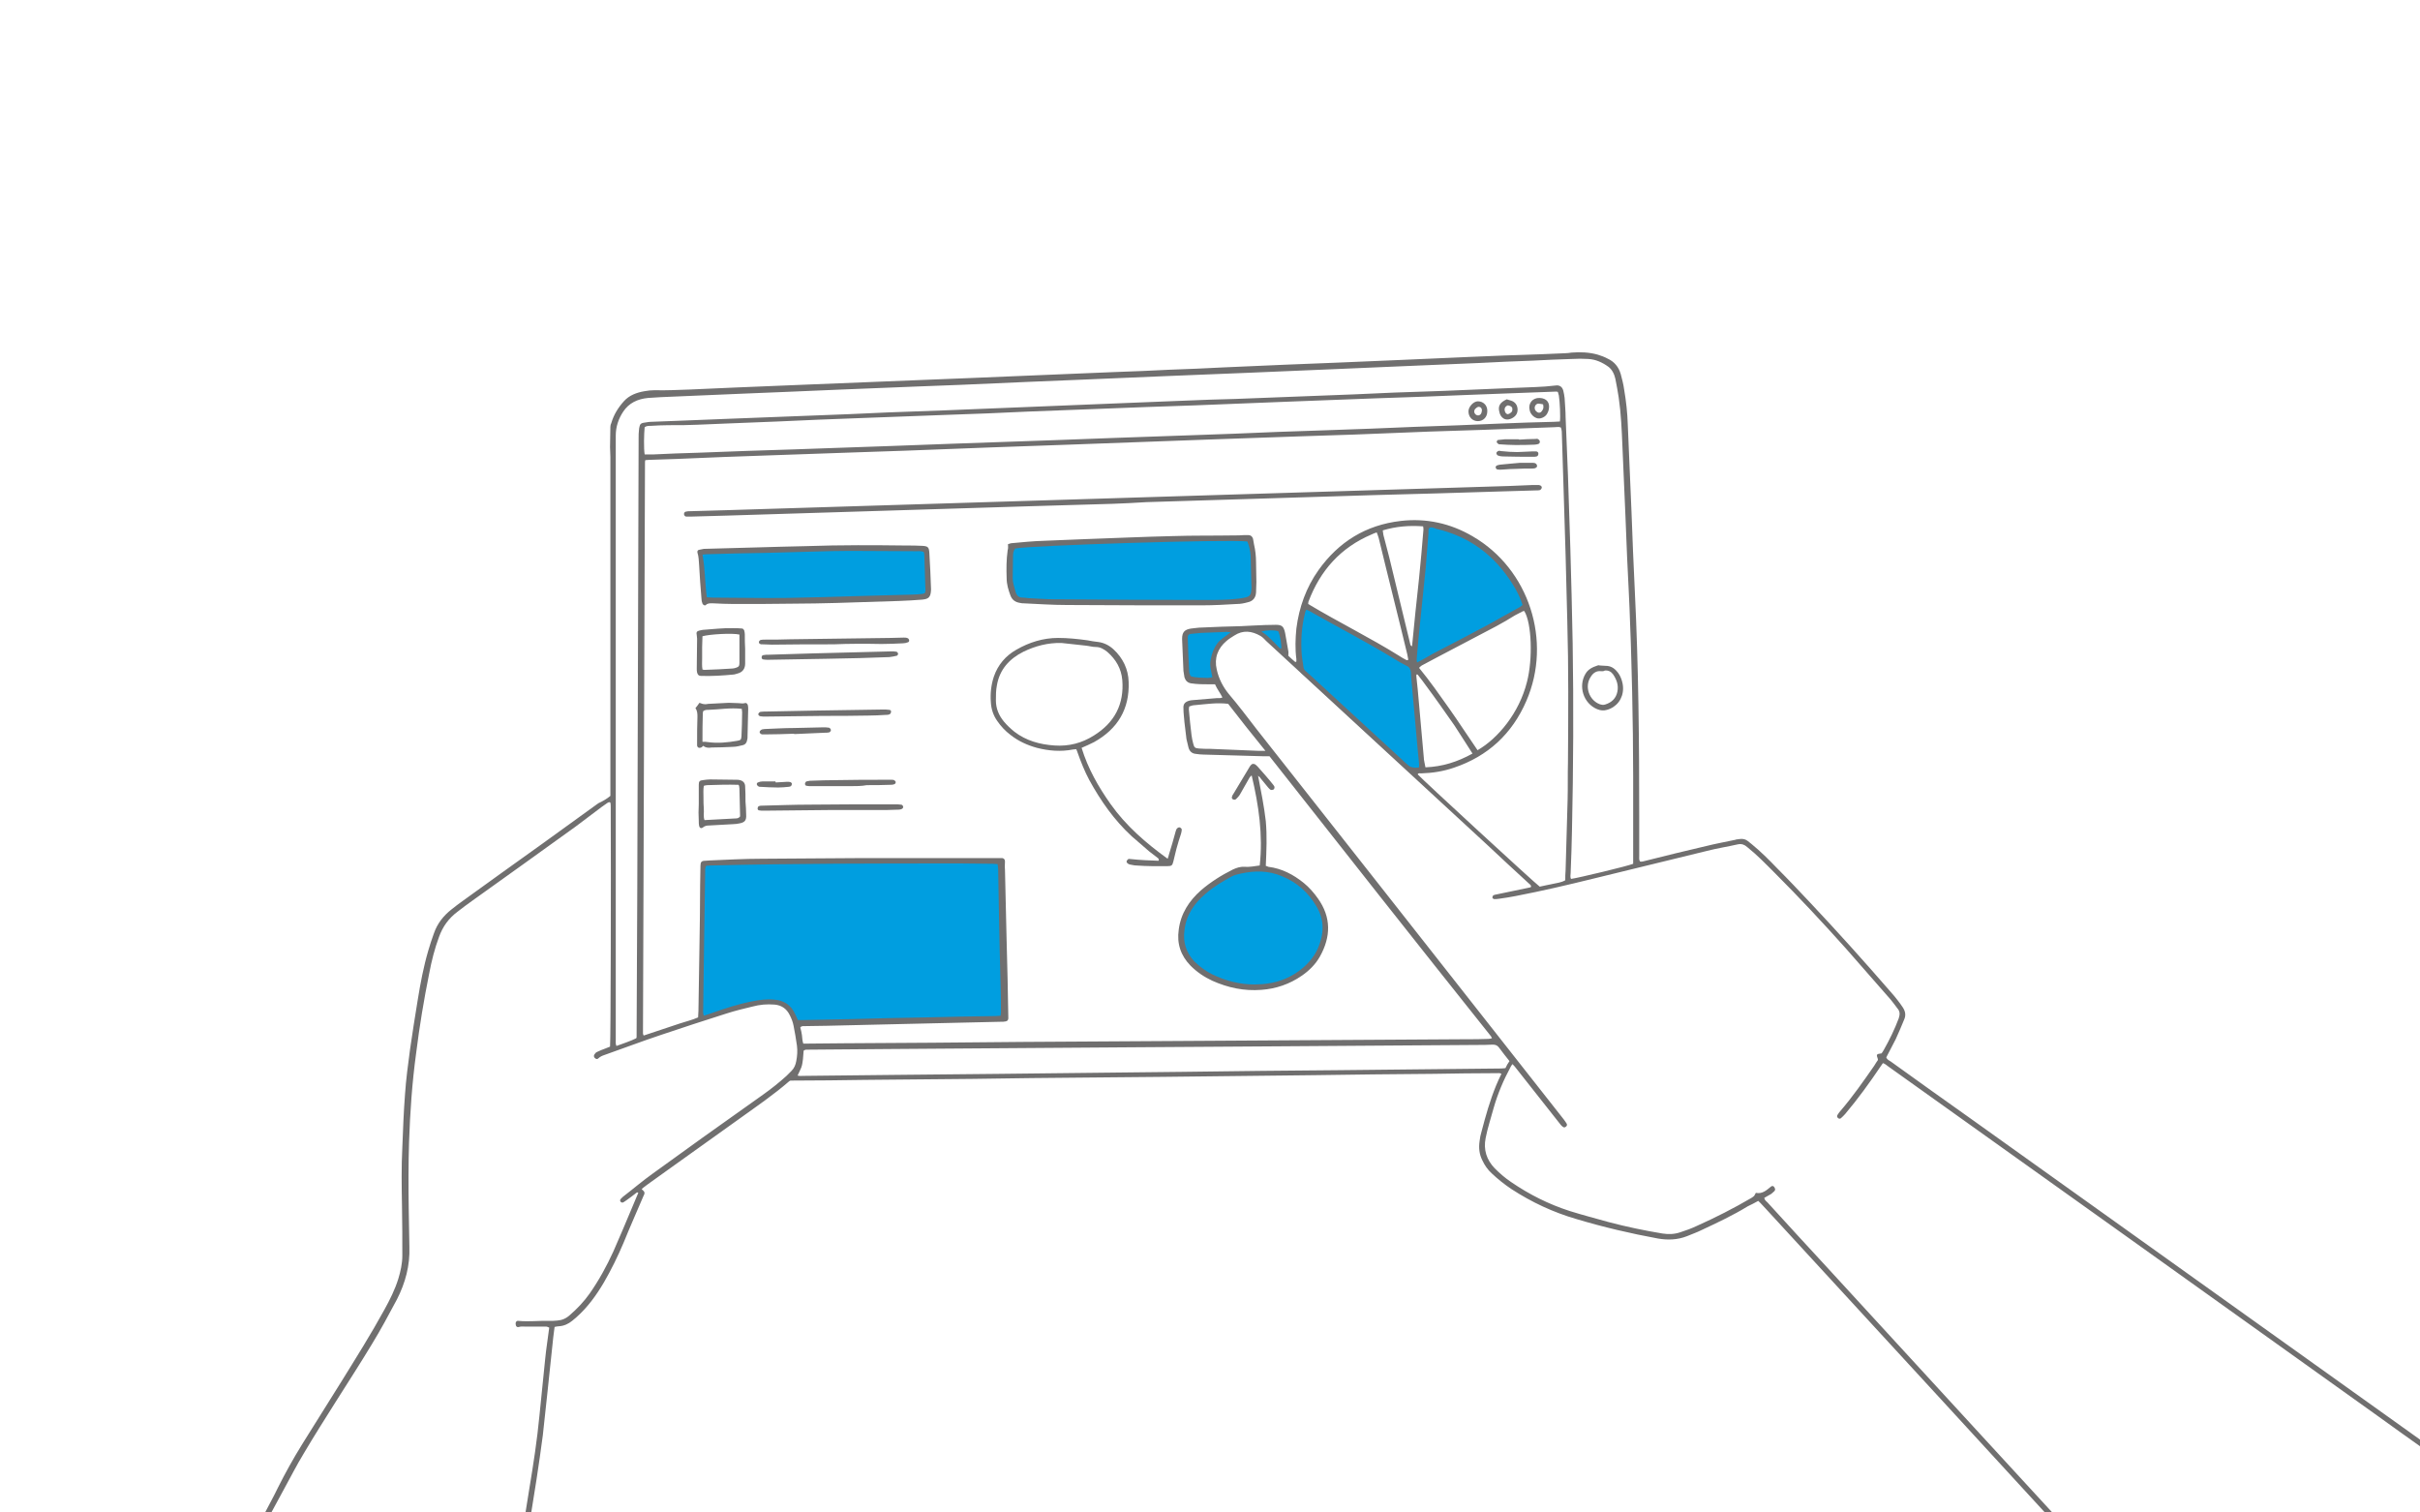 <svg xmlns="http://www.w3.org/2000/svg" xmlns:xlink="http://www.w3.org/1999/xlink" id="Capa_1" x="0px" y="0px" viewBox="0 0 720 450" style="enable-background:new 0 0 720 450;" xml:space="preserve">
<style type="text/css">
	.st0{fill:#009EE0;stroke:#009EE0;stroke-width:2;stroke-miterlimit:10;}
	.st1{fill:#706F6F;}
</style>
<g>
	<path class="st0" d="M296.8,257.1c0.2,1,0.2,2,0.3,2.9c0.1,3.8,0.1,7.6,0.2,11.4c0.2,7.3,0.4,14.6,0.5,21.9c0.1,2.7,0,5.4,0.1,8.1   c0,0.3-0.1,0.6-0.1,0.9c-0.6,0-1,0.1-1.5,0.1c-6.9,0.2-13.8,0.3-20.7,0.4c-7.4,0.2-14.8,0.4-22.2,0.5c-4.9,0.1-9.9,0.2-14.8,0.3   c-0.3,0-0.7,0-1.1,0c-0.2-0.4-0.4-0.7-0.5-1.1c-0.1-0.2-0.2-0.4-0.3-0.6c-1.2-2.8-3.4-4.2-6.4-4.4c-2.1-0.1-4.2,0.1-6.3,0.5   c-4.1,0.8-8.1,2.1-12.1,3.5c-0.8,0.3-1.5,0.5-2.4,0.8c-0.1-0.4-0.2-0.7-0.2-1c0.1-7.3,0.2-14.6,0.3-21.9c0.1-6.6,0.2-13.2,0.3-19.8   c0-0.6-0.1-1.3,0.3-1.9c0.5,0,1-0.1,1.5-0.1c24.8-0.6,49.6-0.6,74.4-0.6c3.1,0,6.2,0,9.3,0.1C295.7,257.1,296.2,257.1,296.8,257.1z   "></path>
	<path class="st0" d="M422.2,228.3c-0.9,0.2-1.8,0.1-2.6,0c-0.3,0-0.6-0.3-0.9-0.5c-0.7-0.6-1.4-1.3-2.2-2   c-9.2-8.4-18.3-16.9-27.5-25.3c-0.3-0.2-0.5-0.5-0.8-0.7c-0.4-0.3-0.6-0.7-0.7-1.2c-0.2-1.2-0.4-2.4-0.5-3.6   c-0.3-4.3-0.1-8.5,1-12.6c0.1-0.2,0.1-0.4,0.2-0.6c0-0.1,0.1-0.2,0.2-0.3c0.2,0.1,0.5,0.2,0.7,0.3c8.3,4.7,16.7,9.1,24.9,14   c1.4,0.8,2.8,1.6,4.2,2.4c0.9,0.4,1.2,1.1,1.3,2c0.1,1.4,0.2,2.7,0.3,4.1c0.6,6.3,1.1,12.6,1.7,18.9c0.1,1.4,0.3,2.7,0.4,4.1   C422.2,227.6,422.2,227.9,422.2,228.3z"></path>
	<path class="st0" d="M425.3,157c0.7-0.2,1.3,0,2,0.2c10,2.2,17.5,7.9,22.9,16.6c1.2,1.9,2.2,3.9,2.9,6.1c-0.3,0.2-0.6,0.4-0.8,0.6   c-1.1,0.7-2.3,1.3-3.4,1.9c-2.1,1.2-4.2,2.4-6.3,3.5c-5.4,2.8-10.8,5.6-16.2,8.5c-1.3,0.7-2.5,1.4-3.7,2.1c-0.3,0.2-0.6,0.3-1,0.5   c0-0.5-0.1-0.8-0.1-1.1c0.1-1.9,0.3-3.8,0.5-5.7c0.7-7.2,1.5-14.4,2.2-21.6c0.3-3.3,0.5-6.6,0.8-10   C425,158.2,424.9,157.6,425.3,157z"></path>
	<path class="st0" d="M366.2,188.1c-1.6,1.3-3.1,2.2-4.1,3.6c-1,1.5-1.6,3.1-2,4.9c-0.3,1.8,0.3,3.4,0.5,5.2c-0.5,0.1-1,0.2-1.4,0.2   c-1.7-0.2-3.4,0-5-0.5c-0.4-0.6-0.5-1.1-0.5-1.7c-0.1-3.1-0.3-6.3-0.4-9.4c0-0.2,0-0.3,0-0.5c0.1-0.7,0.3-0.9,0.9-1   c1-0.2,2-0.3,3.1-0.3c2.6-0.1,5.2-0.2,7.7-0.3C365.3,188.1,365.5,188.1,366.2,188.1z"></path>
	<path class="st0" d="M375.3,187.9c1.4-0.4,3.7-0.5,5-0.2c0.6,1.4,1,3.9,0.9,5.2c-0.2-0.1-0.4-0.1-0.5-0.2c-1.2-1.1-2.3-2.2-3.4-3.4   c-0.3-0.3-0.7-0.6-1.1-0.9C375.9,188.3,375.6,188.1,375.3,187.9z"></path>
	<path class="st0" d="M302,163.2c3.7-0.9,63.3-2.7,69-2.2c0.5,1.1,0.9,2.8,1,4.3c0.1,2.9,0.2,5.7,0.2,8.6c0,0.7-0.1,1.5-0.1,2.2   c-0.1,0.9-0.6,1.4-1.4,1.5c-0.7,0.2-1.5,0.3-2.2,0.4c-3.3,0.4-6.5,0.4-9.8,0.4c-15,0-30.1-0.1-45.1-0.2c-2.4,0-4.7-0.2-7.1-0.3   c-0.8,0-1.6-0.2-2.4-0.2c-1.1,0-1.7-0.6-2-1.6c-0.4-1.4-0.9-2.8-0.9-4.2c0-2.2,0.1-4.5,0.1-6.7C301.4,164.5,301.6,163.8,302,163.2z   "></path>
	<path class="st0" d="M373.2,292.9c-4.4,0-8.5-1.1-12.4-3c-2-1-3.8-2.3-5.4-3.9c-2.5-2.6-3.4-5.6-2.9-9.2c0.6-4.5,2.9-8,6.3-10.9   c2.4-2,5.1-3.7,7.9-5.2c0.8-0.4,1.7-0.7,2.6-0.8c4.1-0.9,8.2-0.8,12.2,0.8c4.4,1.9,7.9,4.9,10.3,9c2.5,4.2,2.2,8.4,0.3,12.7   c-1.2,2.7-3.2,4.9-5.7,6.6c-3.2,2.3-6.8,3.5-10.7,3.8C374.8,292.9,374,292.9,373.2,292.9z"></path>
	<path class="st0" d="M210.3,177.7c-0.6-4.3-0.6-8.5-1.2-12.7c0.4-0.1,0.8-0.1,1.2-0.1c5.8-0.1,11.6-0.2,17.4-0.4   c4.9-0.1,9.9-0.3,14.8-0.4c3.5-0.1,7-0.1,10.5-0.2c6.5,0,13.1,0,19.6,0.1c0.7,0,1.5-0.1,2.3,0.2c0.1,0.3,0.1,0.6,0.2,0.8   c0.1,3.2,0.2,6.4,0.3,9.6c0,0.6,0.2,1.3-0.2,1.9c-0.2,0-0.5,0.1-0.8,0.2c-0.9,0.1-1.8,0.2-2.7,0.2c-6.1,0.2-12.3,0.3-18.4,0.5   c-6.4,0.2-12.8,0.4-19.3,0.5c-7.3,0.1-14.7-0.1-22-0.1C211.5,177.8,211,177.7,210.3,177.7z"></path>
	<path class="st1" d="M181.6,236.8c0-0.6,0-1.2,0-1.7c0-33.1,0-66.2,0-99.2c0-1-0.1-2-0.1-2.9c0-2,0.1-4,0.1-6   c0-0.4,0.1-0.8,0.3-1.2c0.7-2.4,2-4.5,3.7-6.4c1.6-1.8,3.8-2.6,6.1-3c1-0.2,2.1-0.3,3.1-0.3c3.4,0.1,6.9-0.1,10.3-0.2   c4.5-0.2,9.1-0.4,13.6-0.6c7.3-0.3,14.7-0.6,22-0.9c7.5-0.3,14.9-0.6,22.4-0.9c8.3-0.3,16.6-0.7,25-1c8.8-0.4,17.7-0.7,26.5-1.1   c5.6-0.2,11.2-0.5,16.9-0.7c5.5-0.2,11-0.4,16.5-0.7c5.4-0.2,10.8-0.4,16.2-0.7c6.1-0.3,12.3-0.5,18.4-0.8c5-0.2,10.1-0.4,15.1-0.6   c6.3-0.3,12.6-0.5,18.9-0.8c6.8-0.3,13.7-0.6,20.5-0.9c7.1-0.3,14.2-0.6,21.3-0.8c2.4-0.1,4.7-0.2,7.1-0.3c0.7,0,1.4-0.1,2.1-0.2   c2.6-0.2,5.2-0.1,7.7,0.6c1,0.3,2.1,0.7,3,1.2c2,0.9,3.3,2.5,3.9,4.6c0.4,1.5,0.8,3,1,4.5c0.6,3.5,1,7.1,1.1,10.6   c0.4,8.6,0.7,17.2,1.1,25.8c0.3,8,0.6,16,1,23.9c1.1,22.3,1.3,44.7,1.3,67c0,3.8,0,7.7,0,11.5c0,0.6-0.1,1.1,0.2,1.7   c0.6,0.2,1.1-0.1,1.7-0.2c6-1.5,12-3,18.1-4.4c2.8-0.7,5.6-1.2,8.4-1.8c0.1,0,0.2,0,0.3-0.1c2.5-0.4,2.8-0.3,4.7,1.3   c2.7,2.2,5.2,4.7,7.6,7.2c3.3,3.3,6.6,6.8,9.8,10.2c8.2,8.7,16.2,17.6,24,26.6c0.7,0.8,1.4,1.6,2,2.4c0.6,0.7,1.1,1.5,1.6,2.2   c0.8,1.2,1,2.4,0.4,3.7c-0.8,1.9-1.6,3.9-2.5,5.8c-0.9,1.8-1.9,3.6-2.8,5.4c0.2,0.6,0.8,0.9,1.3,1.2c7.9,5.7,15.9,11.4,23.8,17   c45.6,32.6,91.3,65.2,136.9,97.8c0.5,0.4,1,0.7,1.5,1.2c0.3,0.2,0.3,0.6,0.1,0.9s-0.6,0.4-0.9,0.2c-0.5-0.3-1-0.6-1.5-0.9   c-5.3-3.8-10.6-7.5-15.8-11.3c-48.3-34.5-96.5-69-144.8-103.4c-0.5-0.4-1-0.8-1.6-1c-0.2,0.3-0.5,0.7-0.7,1   c-3.3,4.9-6.7,9.6-10.5,14.1c-0.4,0.5-0.9,0.9-1.3,1.3c-0.3,0.2-0.6,0.2-0.9-0.1c-0.3-0.3-0.3-0.6-0.1-0.9c0.2-0.4,0.5-0.7,0.8-1.1   c3.7-4.3,6.9-8.9,10.1-13.5c0.4-0.6,0.7-1.2,1.1-1.7c0-0.2,0-0.2,0-0.3c-0.5-1.4-0.5-1.5,1.1-1.7c0.2-0.3,0.5-0.7,0.7-1.1   c1.7-3,3.2-6.1,4.4-9.3c0.4-1.2,0.4-2.1-0.4-3c-0.7-0.9-1.3-1.8-2-2.6c-4.5-5.1-8.9-10.2-13.4-15.3c-6.8-7.6-13.8-15.1-21-22.3   c-2.7-2.7-5.3-5.4-8.3-7.8c-0.8-0.7-1.6-1-2.7-0.8c-3.1,0.7-6.3,1.2-9.4,2c-11.2,2.7-22.4,5.5-33.6,8.2c-7.7,1.9-15.4,3.7-23.2,5.2   c-1.6,0.3-3.3,0.6-4.9,0.8c-0.5,0.1-1,0.1-1.5,0.1c-0.2,0-0.4-0.3-0.5-0.4c0-0.2,0.1-0.6,0.3-0.7c0.3-0.2,0.6-0.2,1-0.3   c3.2-0.7,6.4-1.3,9.6-2c0.2,0,0.4-0.1,0.6-0.2c0.1-0.6-0.4-0.8-0.7-1.1c-4.1-3.8-8.3-7.6-12.4-11.5c-21.9-20.2-43.8-40.4-65.7-60.6   c-0.5-0.5-1-1.1-1.7-1.5c-2.6-1.5-5.2-1.8-7.8-0.1c-0.8,0.5-1.6,1-2.3,1.6c-2.6,2.2-3.7,5.1-2.9,8.5c0.6,2.7,1.8,5.1,3.6,7.3   c2.9,3.4,5.6,7,8.3,10.5c23.8,30.2,47.6,60.4,71.4,90.7c6.6,8.4,13.3,16.9,19.9,25.3c0.3,0.4,0.6,0.8,0.9,1.3   c0.2,0.3,0.1,0.7-0.2,0.9c-0.3,0.3-0.7,0.3-1,0c-0.4-0.3-0.7-0.7-1-1.1c-4.2-5.4-8.5-10.7-12.7-16.1c-0.3-0.4-0.7-0.9-1.2-1.4   c-0.3,0.4-0.5,0.6-0.6,0.9c-2.1,3.9-3.8,7.9-5,12.1c-0.8,3-1.8,5.9-2.4,9c-0.7,3.5,0.3,6.5,2.7,9c1.5,1.5,3.1,2.9,4.9,4.1   c5.4,3.7,11.2,6.6,17.4,8.6c3.8,1.2,7.7,2.2,11.6,3.3c5.3,1.4,10.6,2.5,16,3.4c1.9,0.3,3.7,0.2,5.4-0.4c1.6-0.5,3.2-1.1,4.7-1.8   c5.6-2.5,11.1-5.3,16.4-8.4c0.3-0.2,0.6-0.4,0.8-0.6c0.2-0.3,0.3-0.6,0.5-0.9c1.8,0.4,3.1-0.7,4.3-1.7c0.4-0.4,0.7-0.4,1-0.2   c0.4,0.4,0.6,1,0.2,1.4c-0.3,0.3-0.6,0.5-0.9,0.8c-0.7,0.4-1.4,0.8-2.1,1.2c0.1,0.7,0.6,1,1,1.4c5.9,6.5,11.9,13,17.8,19.4   c29.1,31.7,58.2,63.4,87.3,95c0.4,0.5,0.8,0.9,1.2,1.5c0.2,0.2,0.1,0.5-0.1,0.8c-0.3,0.3-0.6,0.4-0.9,0.2c-0.2-0.1-0.4-0.2-0.5-0.4   c-0.4-0.4-0.8-0.8-1.2-1.3c-34.6-37.7-69.3-75.5-104-113.2c-0.8-0.8-1.5-1.7-2.4-2.5c-1,0.6-2.1,1.1-3.1,1.6   c-4.4,2.7-9.1,4.9-13.8,7.1c-1.4,0.7-2.9,1.2-4.3,1.8c-2.8,1.1-5.7,1.2-8.6,0.7c-8.2-1.5-16.3-3.4-24.3-5.8c-6.9-2-13.3-5-19.3-8.9   c-2.1-1.4-4.1-3-5.9-4.7c-1.2-1.1-2.1-2.4-2.8-3.9c-0.9-1.8-1.1-3.7-0.8-5.7c0.1-1,0.3-1.9,0.6-2.9c1.2-4.6,2.5-9.2,4.3-13.6   c0.5-1.2,1-2.3,1.6-3.5c-0.5-0.3-0.9-0.2-1.4-0.2c-6.2,0-12.4,0.1-18.6,0.2c-12,0.1-24,0.2-36,0.4c-14.9,0.2-29.9,0.3-44.8,0.5   c-7.3,0.1-14.6,0.1-21.9,0.2c-11.5,0.1-23,0.2-34.5,0.4c-10.8,0.1-21.6,0.2-32.4,0.3c-7,0.1-14,0.2-21,0.2c-0.3,0-0.7,0-0.9,0   c-0.2,0.1-0.3,0.1-0.4,0.2c-4.6,4-9.6,7.4-14.6,11c-7.1,5.1-14.3,10.2-21.4,15.3c-2,1.4-4,2.9-6,4.3c-0.6,0.5-1.3,0.9-1.9,1.5   c0.3,0.3,0.7,0.6,0.8,0.9s0,0.7-0.2,1c-2,4.7-4.1,9.4-6,14.1c-1.7,4-3.6,7.9-5.8,11.7c-2.3,3.9-4.9,7.5-8.3,10.5   c-0.4,0.3-0.8,0.7-1.2,1c-1.1,0.9-2.4,1.5-3.9,1.6c-0.4,0-0.8,0.1-1.3,0.2c-0.1,1-0.3,2-0.4,3.1c-0.6,5.4-1.1,10.7-1.7,16.1   c-0.5,4.3-0.9,8.7-1.4,13c-0.6,4.4-1.2,8.9-1.9,13.3c-1.1,6.9-2.2,13.8-3.3,20.7c-0.7,4.5-1.4,9.1-2.1,13.6   c-0.1,0.6-0.2,1.2-0.4,1.8c-0.1,0.4-0.4,0.5-0.8,0.5c-0.4,0-0.7-0.4-0.7-0.8c0-0.2,0.1-0.3,0.1-0.5c0.9-5.7,1.7-11.5,2.6-17.2   c0.8-5.2,1.7-10.4,2.5-15.6c1.2-7.2,2.3-14.4,3-21.7c0.6-5.6,1.1-11.2,1.7-16.8c0.3-3.1,0.8-6.1,1.2-9.3c-0.3-0.1-0.6-0.3-0.9-0.3   c-0.7,0-1.4,0-2.1,0c-1.4,0-2.8,0-4.1,0c-0.6,0-1.2-0.1-1.9,0.1c-0.6,0.2-1-0.2-1-1c0-0.5,0.3-0.9,0.9-0.8c3,0.3,6.1-0.1,9.1,0   c0.8,0,1.6,0,2.4-0.1c1.4-0.1,2.6-0.6,3.7-1.6c2.2-1.9,4.2-4,5.9-6.4c2.8-4,5.1-8.2,7.1-12.6c2-4.5,3.9-9.1,5.8-13.6   c0.5-1.3,1.1-2.5,1.6-3.8c-0.4-0.3-0.5,0-0.7,0.1c-0.9,0.7-1.8,1.4-2.8,2.1c-0.3,0.2-0.6,0.4-0.9,0.6s-0.7,0.1-0.9-0.2   c-0.2-0.3-0.1-0.6,0.1-0.8c0.2-0.2,0.4-0.4,0.6-0.6c3-2.3,5.9-4.8,9-7c4.9-3.5,9.8-7.1,14.7-10.6c6-4.3,12-8.5,18-12.8   c2.4-1.7,4.8-3.6,7-5.6c0.5-0.5,1-1,1.5-1.5c0.8-0.8,1.2-1.8,1.4-2.9c0.3-1.5,0.4-3.1,0.2-4.6c-0.3-2-0.6-4-1-5.9   c-0.2-1.1-0.6-2.1-1.1-3.1c-0.9-1.9-2.4-3-4.5-3.2c-2.3-0.2-4.5,0-6.7,0.6c-2.5,0.6-5,1.2-7.5,2c-6.6,2.1-13.1,4.2-19.6,6.4   c-5.7,1.9-11.2,4-16.9,6c-0.6,0.2-1.3,0.5-1.8,1c-0.3,0.3-0.6,0.2-0.9,0c-0.4-0.3-0.5-0.7-0.3-1.1c0.2-0.3,0.5-0.7,0.8-0.8   c0.8-0.4,1.6-0.7,2.4-1c0.5-0.2,1-0.4,1.5-0.6c0.2-1.8,0.3-50.1,0.2-71.3c0-0.4,0-0.9-0.1-1.3c-0.4-0.3-0.6,0-0.9,0.1   c-0.6,0.4-1.1,0.8-1.7,1.2c-2.6,1.9-5.1,3.9-7.7,5.8c-10.2,7.4-20.5,14.7-30.8,22.1c-1.4,1-2.9,2.1-4.3,3.2c-2.7,2-4.5,4.5-5.6,7.6   c-1.3,3.5-2.2,7.1-2.9,10.8c-1.6,7.9-2.9,15.8-3.9,23.8c-1.2,8.8-1.8,17.6-2.1,26.4c-0.2,6.6-0.2,13.2-0.1,19.8   c0.1,3.8,0.1,7.6,0.2,11.4c0.2,5.5-1.2,10.7-3.7,15.6c-2.4,4.5-4.8,9-7.5,13.4c-3.5,5.8-7.2,11.5-10.8,17.2   c-3.2,5.1-6.4,10.1-9.4,15.2c-2.2,3.6-4.1,7.4-6.2,11.2c-4.8,8.8-9.5,17.6-14.3,26.3c-0.5,1-1.2,2-1.8,3c-0.1,0.2-0.2,0.4-0.4,0.6   c-0.4,0.5-0.8,0.6-1.2,0.4c-0.5-0.2-0.5-0.7-0.2-1.3c0.8-1.4,1.7-2.7,2.5-4.1c3.3-5.9,6.5-11.9,9.7-17.8c1.4-2.7,2.9-5.4,4.2-8.1   c2.2-4.4,4.6-8.7,7.2-12.9c3.9-6.2,7.8-12.5,11.7-18.7c4.4-7.1,8.8-14.1,12.8-21.4c1.6-2.9,3.1-5.9,4.1-9.1   c0.7-2.3,1.2-4.6,1.2-6.9c0-4.9,0-9.9-0.1-14.8c-0.1-5.8-0.2-11.6,0.1-17.4c0.2-5.3,0.4-10.6,0.8-15.8c0.3-4.5,0.9-8.9,1.5-13.4   c0.7-4.9,1.5-9.9,2.3-14.8s1.7-9.7,3.1-14.5c0.5-1.8,1.1-3.5,1.7-5.2c1-2.9,2.8-5.2,5.2-7.1c1.1-0.9,2.2-1.7,3.3-2.5   c7.9-5.7,15.8-11.4,23.8-17.1c5.5-4,11.1-8,16.6-12C179.3,238.4,180.5,237.7,181.6,236.8z M377.7,225c-0.8,0-1.4,0-2,0   c-5.9-0.2-11.8-0.3-17.7-0.5c-0.7,0-1.5-0.1-2.2-0.2c-1.2-0.1-1.9-0.8-2.2-1.9c-0.2-0.8-0.4-1.7-0.6-2.5c-0.2-1.6-0.4-3.3-0.6-5   c-0.1-1.4-0.3-2.7-0.3-4.1c-0.1-1.3,0.4-1.9,1.6-2.3c0.4-0.1,0.8-0.2,1.2-0.2c2.4-0.2,4.8-0.4,7.2-0.6c0.5,0,1,0.1,1.6-0.2   c-0.7-1.4-1.6-2.5-2.2-3.9c-0.5,0-1,0-1.4,0c-2,0-3.9,0-5.8-0.3c-1-0.2-1.6-0.8-1.9-1.8c-0.1-0.6-0.2-1.2-0.3-1.9   c-0.1-3.2-0.3-6.3-0.4-9.5c0-2,0.7-2.8,2.7-3.1c1.1-0.1,2.2-0.3,3.3-0.3c3.8-0.2,7.7-0.3,11.5-0.4c1.3-0.1,2.6-0.1,4-0.2   c2.1-0.1,4.2-0.2,6.4-0.2c1.8,0,2.3,0.5,2.7,2.2c0,0.2,0.1,0.3,0.1,0.5c0.3,1.7,0.6,3.4,0.9,5.1c0.1,0.4,0,0.9,0,1.4   c0.6,0.6,1.3,1.2,2,1.8c0.1,0.1,0.2,0,0.3,0l0.1-0.1c0-0.2,0-0.5,0-0.7c-0.4-3-0.3-6.1,0-9.1c0.8-6.3,2.9-12.2,6.6-17.4   c6-8.4,14.1-13.4,24.4-14.6c7.6-0.9,14.9,0.7,21.5,4.6c16.7,9.7,23.7,31.1,15.9,49c-4.2,9.7-11.4,16.4-21.5,19.8   c-3.2,1.1-6.4,1.6-9.8,1.7c-0.3,0-0.8-0.2-1,0.3c1,1.2,35,32.5,36.3,33.4c1.2-0.3,2.5-0.5,3.8-0.8s2.6-0.4,3.8-1.1c0-1,0-2,0.1-3   c0.2-7,0.4-14,0.6-21c0.1-3.7,0-7.4,0.1-11c0.1-14.1,0.2-28.1-0.2-42.2c-0.2-6.5-0.3-13-0.5-19.5s-0.4-13.1-0.6-19.6   c-0.2-5.3-0.3-10.7-0.5-16c0-0.8,0-1.6-0.3-2.4c-0.6-0.3-1.3-0.1-1.9-0.1c-7.2,0.3-14.3,0.5-21.5,0.8c-5.2,0.2-10.3,0.3-15.5,0.5   c-7.6,0.3-15.1,0.6-22.7,0.9c-5.1,0.2-10.2,0.3-15.3,0.5c-8.6,0.3-17.2,0.6-25.8,0.9c-8.2,0.3-16.4,0.6-24.6,0.9   c-6.4,0.2-12.7,0.5-19.1,0.7c-7.6,0.3-15.1,0.5-22.7,0.8c-8.7,0.3-17.4,0.7-26.2,1c-4.9,0.2-9.9,0.3-14.8,0.5   c-8.6,0.3-17.2,0.6-25.8,0.9c-8.7,0.3-17.3,0.6-26,1c-3,0.1-6.1,0.2-9.1,0.3c-0.4,0-0.9,0.1-1.4,0.1c-0.1,0.3-0.1,0.5-0.1,0.7   c-0.2,56.6-0.4,113.3-0.6,169.9c0,0.2,0.1,0.3,0.2,0.6c1.8-0.6,3.6-1.2,5.4-1.8s3.6-1.2,5.4-1.8s3.6-1,5.4-1.8   c0-0.7,0.1-1.3,0.1-1.9c0.1-6.3,0.2-12.6,0.3-18.9c0.1-6.1,0.2-12.2,0.2-18.3c0-2,0.1-4,0.1-6c0-1.1,0.3-1.5,1.4-1.5   c0.5,0,0.9-0.1,1.4-0.1c5.1-0.2,10.2-0.5,15.3-0.5c10-0.1,20-0.1,30-0.2c13.7,0,27.3,0,41,0c0.2,0,0.5,0,0.7,0   c0.5,0.1,0.8,0.4,0.8,1c0,0.8-0.1,1.6,0,2.4c0.2,7.2,0.3,14.4,0.5,21.5c0.2,7.6,0.4,15.1,0.5,22.7c0,0.5-0.2,0.9-0.8,1   c-0.5,0.1-0.9,0.1-1.4,0.1c-8.7,0.2-17.5,0.4-26.2,0.6c-8.6,0.2-17.1,0.4-25.7,0.6c-2.2,0-4.4,0.1-6.5,0.1c-0.4,0-0.9-0.1-1.3,0.4   c0.2,0.7,0.4,1.5,0.5,2.3s0.1,1.7,0.4,2.5c0.5,0,0.9,0,1.3,0c3.6,0,7.2-0.1,10.9-0.1c17.6-0.1,35.3-0.2,52.9-0.4   c16.5-0.1,33.1-0.2,49.6-0.3c27.4-0.2,54.9-0.3,82.3-0.5c2.3,0,4.6,0,6.9-0.1c0.3,0,0.6-0.1,1-0.2c-0.2-0.3-0.2-0.5-0.4-0.7   C421.4,280.5,399.5,252.7,377.7,225z M189.3,308.9c0-0.1,0.1-0.2,0.1-0.3c0.1-14.4,0.1-28.8,0.2-43.2c0.1-45.1,0.3-90.2,0.4-135.2   c0-0.7,0-1.5,0.1-2.2c0-0.4,0.1-0.8,0.2-1.2c0.1-0.6,0.5-0.9,1.1-1c0.8-0.1,1.6-0.3,2.4-0.3c2.6-0.1,5.3-0.2,7.9-0.3   c5-0.2,10.1-0.4,15.1-0.6c7.8-0.3,15.6-0.6,23.4-0.9c8-0.3,16.1-0.6,24.1-1c5.5-0.2,11-0.4,16.5-0.6c9.1-0.4,18.1-0.7,27.2-1.1   c5.7-0.2,11.5-0.5,17.2-0.7c9.1-0.4,18.2-0.7,27.4-1.1c4.9-0.2,9.9-0.4,14.8-0.5c7.8-0.3,15.6-0.6,23.4-0.9c8-0.3,16.1-0.6,24.1-1   c4.9-0.2,9.8-0.3,14.6-0.5c7.1-0.3,14.2-0.6,21.3-0.9c4-0.2,8-0.2,12-0.7c1.2-0.2,2,0.4,2.3,1.5c0.2,0.7,0.3,1.5,0.4,2.2   c0.1,1.9,0.3,3.9,0.3,5.8c0.2,5.7,0.5,11.5,0.7,17.2c0.2,7.2,0.5,14.3,0.7,21.5c0.3,9.5,0.5,19.1,0.7,28.6   c0.3,18.4,0.2,36.9-0.2,55.3c-0.1,4.3-0.2,8.6-0.4,12.9c0,0.6-0.2,1.2,0.1,1.8c2.2-0.3,16.8-3.8,18.5-4.5c0-0.3,0-0.6,0-1   c0-16.7,0.1-33.3-0.3-50c-0.2-6.7-0.3-13.4-0.6-20.1c-0.2-6.7-0.6-13.3-0.9-20c-0.2-4.1-0.3-8.3-0.5-12.4   c-0.3-6.9-0.6-13.9-0.9-20.8c-0.2-4.8-0.4-9.6-1.1-14.4c-0.3-1.9-0.6-3.7-1-5.6c-0.3-1.4-1-2.8-2.1-3.6c-1.8-1.3-3.8-2.2-6-2.3   c-1.6-0.1-3.2-0.1-4.8,0c-3.9,0.1-7.8,0.3-11.7,0.5c-5.3,0.2-10.7,0.4-16,0.7c-8.7,0.4-17.3,0.7-26,1.1c-5.4,0.2-10.9,0.5-16.3,0.7   c-8.7,0.4-17.3,0.7-26,1.1c-8.3,0.3-16.5,0.7-24.8,1c-8.7,0.4-17.3,0.7-26,1.1c-4.9,0.2-9.8,0.4-14.6,0.6   c-6.8,0.3-13.7,0.6-20.5,0.9c-4.4,0.2-8.7,0.3-13.1,0.5c-7.5,0.3-14.9,0.6-22.4,0.9c-5.5,0.2-11,0.5-16.5,0.7   c-4.1,0.2-8.1,0.3-12.2,0.5c-7.1,0.3-14.1,0.6-21.2,0.9c-2.5,0.1-5.1,0.2-7.6,0.4c-3.1,0.3-5.7,1.5-7.4,4.1   c-1.4,2.1-2.2,4.5-2.2,7.1c0,2.9,0,5.9,0,8.8c0,51.7,0,103.5,0,155.2c0,5.2,0,10.5,0,15.7c0,0.6-0.1,1.3,0.2,1.9   C184.8,310.7,188,309.6,189.3,308.9z M296.8,257.1c-0.6,0-1.1-0.1-1.5-0.1c-3.1,0-6.2-0.1-9.3-0.1c-24.8,0-49.6,0-74.4,0.6   c-0.5,0-1,0.1-1.5,0.1c-0.4,0.7-0.3,1.3-0.3,1.9c-0.1,6.6-0.2,13.2-0.3,19.8c-0.1,7.3-0.2,14.6-0.3,21.9c0,0.3,0.1,0.6,0.2,1   c0.9-0.3,1.6-0.5,2.4-0.8c4-1.4,7.9-2.7,12.1-3.5c2.1-0.4,4.2-0.7,6.3-0.5c3,0.2,5.2,1.6,6.4,4.4c0.1,0.2,0.2,0.4,0.3,0.6   c0.2,0.4,0.3,0.7,0.5,1.1c0.4,0,0.7,0,1.1,0c4.9-0.1,9.9-0.2,14.8-0.3c7.4-0.2,14.8-0.4,22.2-0.5c6.9-0.2,13.8-0.3,20.7-0.4   c0.5,0,1-0.1,1.5-0.1c0-0.4,0.1-0.7,0.1-0.9c0-2.7,0-5.4-0.1-8.1c-0.2-7.3-0.4-14.6-0.5-21.9c-0.1-3.8-0.1-7.6-0.2-11.4   C297,259.1,297,258.2,296.8,257.1z M191.8,135.2c1,0,1.8,0,2.7,0c4.4-0.2,8.7-0.4,13.1-0.5c9.6-0.4,19.2-0.7,28.7-1s19-0.7,28.6-1   c6.3-0.2,12.6-0.5,18.9-0.7c9.6-0.3,19.2-0.7,28.7-1c6.3-0.2,12.5-0.5,18.8-0.7c7.6-0.3,15.3-0.5,22.9-0.8c8.7-0.3,17.3-0.6,26-1   c4.9-0.2,9.8-0.3,14.6-0.5c8.7-0.3,17.3-0.6,26-1c8.7-0.3,17.3-0.6,26-1c5.2-0.2,10.3-0.4,15.5-0.5c0.6,0,1.2-0.1,1.8-0.1   c0.2-1.3,0-5.8-0.3-7.7c-0.1-0.4-0.2-0.7-0.3-1.1c-0.2,0-0.3-0.1-0.4-0.1c-8.8,0.3-17.7,0.7-26.5,1c-9,0.4-18,0.7-27,1   c-8.8,0.3-17.6,0.7-26.3,1c-9.2,0.4-18.5,0.7-27.7,1.1c-4.8,0.2-9.6,0.3-14.5,0.5c-7.8,0.3-15.6,0.6-23.4,0.9   c-8,0.3-16.1,0.6-24.1,1c-4.6,0.2-9.2,0.3-13.8,0.5c-8,0.3-16.1,0.6-24.1,0.9c-8.1,0.3-16.2,0.6-24.3,1c-5,0.2-10.1,0.4-15.1,0.6   c-5.8,0.2-11.6,0.6-17.4,0.5c-1.8,0-3.6,0.1-5.3,0.2c-0.6,0-1.3,0-1.8,0.4C191.6,129,191.5,133.5,191.8,135.2z M449.1,315.7   c-1-1.3-2.1-2.6-3.1-4c-0.5-0.7-1.1-0.9-1.9-0.9c-1.6,0.1-3.2,0.1-4.8,0.1c-19.4,0.1-38.8,0.3-58.2,0.4c-15,0.1-30.1,0.2-45.1,0.3   c-23.4,0.2-46.7,0.3-70.1,0.5c-8.4,0.1-16.9,0.1-25.3,0.2c-0.5,0-1-0.1-1.5,0.3c-0.1,0.8-0.1,1.7-0.2,2.5c-0.1,0.8-0.2,1.7-0.5,2.5   s-0.7,1.5-1.1,2.4c0.6,0.2,1.2,0.1,1.7,0.1c9.2-0.1,18.4-0.2,27.6-0.3c10.2-0.1,20.3-0.2,30.5-0.3c12.1-0.1,24.2-0.3,36.3-0.4   c6.2-0.1,12.4-0.1,18.6-0.2c15.5-0.2,31-0.4,46.5-0.5c16.1-0.2,32.2-0.3,48.2-0.5c0.4,0,0.8-0.1,1.2-0.1   C448.2,317.1,448.6,316.4,449.1,315.7z M422.2,228.3c0-0.4,0-0.7,0-1.1c-0.1-1.4-0.3-2.7-0.4-4.1c-0.6-6.3-1.1-12.6-1.7-18.9   c-0.1-1.4-0.3-2.7-0.3-4.1c-0.1-0.9-0.4-1.6-1.3-2c-1.4-0.7-2.8-1.5-4.2-2.4c-8.1-4.9-16.6-9.3-24.9-14c-0.2-0.1-0.5-0.2-0.7-0.3   c-0.1,0.2-0.2,0.2-0.2,0.3c-0.1,0.2-0.2,0.4-0.2,0.6c-1.1,4.2-1.3,8.4-1,12.6c0.1,1.2,0.4,2.4,0.5,3.6c0.1,0.5,0.3,0.9,0.7,1.2   c0.3,0.2,0.5,0.5,0.8,0.7c9.2,8.4,18.3,16.9,27.5,25.3c0.7,0.7,1.4,1.3,2.2,2c0.3,0.2,0.6,0.5,0.9,0.5   C420.4,228.4,421.3,228.5,422.2,228.3z M439.6,223.2c6.1-3.5,12.4-11.1,14.7-20.3c1.8-6.9,1.4-17.6-0.8-21.1c-0.2,0-0.3,0-0.5,0.1   c-0.8,0.4-1.5,0.8-2.3,1.2c-1.8,1.1-3.6,2.2-5.5,3.2c-5.8,3.1-11.7,6.1-17.5,9.2c-1.6,0.8-3.1,1.7-4.7,2.5   c-0.3,0.2-0.5,0.4-0.8,0.7c3.2,3.9,6,7.9,8.9,12C434,214.8,436.7,219,439.6,223.2z M425.3,157c-0.4,0.5-0.3,1.1-0.3,1.7   c-0.3,3.3-0.5,6.6-0.8,10c-0.7,7.2-1.5,14.4-2.2,21.6c-0.2,1.9-0.3,3.8-0.5,5.7c0,0.3,0,0.6,0.1,1.1c0.4-0.2,0.7-0.4,1-0.5   c1.3-0.7,2.5-1.4,3.7-2.1c5.4-2.8,10.8-5.6,16.2-8.5c2.1-1.1,4.2-2.4,6.3-3.5c1.1-0.6,2.3-1.3,3.4-1.9c0.3-0.2,0.5-0.4,0.8-0.6   c-0.7-2.2-1.7-4.2-2.9-6.1c-5.4-8.7-12.9-14.3-22.9-16.6C426.6,157,425.9,156.8,425.3,157z M419,196.3c-0.1-0.5-0.2-1.1-0.3-1.6   c-0.6-2.5-1.2-4.9-1.8-7.4c-1.5-6.1-3-12.1-4.5-18.2c-0.7-3-1.5-6-2.2-9c-0.1-0.5-0.4-1.1-0.6-1.7c-0.6,0.2-1.1,0.4-1.5,0.6   c-9.2,3.9-15.3,10.7-18.8,20c-0.1,0.2,0,0.4-0.1,0.7c9,5.4,18.4,10,27.2,15.5c0.6,0.4,1.3,0.8,1.9,1.1c0.1,0.1,0.2,0.1,0.3,0.1   C418.7,196.4,418.8,196.4,419,196.3z M411.4,157.8c0.1,0.5,0.1,1,0.2,1.4c0.6,2.2,1.1,4.3,1.7,6.5c2.1,8.5,4.1,17.1,6.2,25.6   c0.1,0.4,0.1,0.8,0.6,1c0-0.3,0.1-0.6,0.1-0.9c0.3-3,0.6-6.1,0.9-9.1c0.4-3.4,0.7-6.8,1.1-10.3c0.5-4.8,0.9-9.6,1.3-14.4   c0-0.3,0-0.6-0.1-1C419.3,156.3,415.4,156.6,411.4,157.8z M365.4,209.4c-3.4-0.4-6.6,0.1-9.9,0.4c-0.6,0-1.1,0.2-1.7,0.4   c0,0.3-0.1,0.6-0.1,0.8c0.2,2.6,0.5,5.1,0.8,7.7c0.1,0.9,0.3,1.7,0.5,2.5c0.3,1.2,0.5,1.4,1.7,1.5c1.1,0.1,2.2,0.1,3.3,0.1   c4.9,0.2,9.7,0.4,14.6,0.6c0.5,0,1,0,1.9,0C372.6,218.6,369,214.1,365.4,209.4z M438.1,224.2c-1.9-2.9-3.6-5.7-5.4-8.4   c-2.8-4-5.6-8-8.5-11.9c-0.7-1-1.4-1.9-2.2-2.9c-0.1-0.2-0.2-0.4-0.6-0.3c0,0.2,0,0.4,0,0.6c0.1,1.3,0.3,2.5,0.4,3.8   c0.6,6.7,1.2,13.5,1.8,20.2c0,0.5,0.1,1,0.2,1.5s0.2,1,0.3,1.5C429.1,228.1,433.6,226.7,438.1,224.2z M366.2,188.1   c-0.7,0-0.9-0.1-1.1-0.1c-2.6,0.1-5.2,0.2-7.7,0.3c-1,0.1-2.1,0.2-3.1,0.3c-0.7,0.1-0.9,0.4-0.9,1c0,0.2,0,0.3,0,0.5   c0.1,3.1,0.2,6.3,0.4,9.4c0,0.6,0.1,1.1,0.5,1.7c1.6,0.5,3.3,0.4,5,0.5c0.4,0,0.9-0.1,1.4-0.2c-0.3-1.8-0.9-3.4-0.5-5.2   c0.3-1.8,0.9-3.4,2-4.9C363,190.3,364.5,189.4,366.2,188.1z M375.3,187.9c0.3,0.2,0.6,0.4,0.9,0.6c0.4,0.3,0.7,0.5,1.1,0.9   c1.2,1.1,2.3,2.2,3.4,3.4c0.1,0.1,0.3,0.1,0.5,0.2c0.1-1.3-0.3-3.8-0.9-5.2C379,187.4,376.7,187.5,375.3,187.9z"></path>
	<path class="st1" d="M331,149.9c-8,0.2-16.1,0.5-24.1,0.7c-7.5,0.2-15,0.5-22.6,0.7c-7.5,0.2-15,0.5-22.6,0.7s-15.1,0.5-22.7,0.7   c-7.5,0.2-15,0.5-22.6,0.7c-3.6,0.1-7.2,0.2-10.8,0.3c-0.5,0-0.9,0-1.4,0c-0.4,0-0.6-0.3-0.7-0.7c0-0.4,0.2-0.8,0.7-0.8   c0.3-0.1,0.7-0.1,1-0.1c3.6-0.1,7.1-0.2,10.7-0.3c7.5-0.2,15-0.5,22.6-0.7s15.1-0.5,22.7-0.7c7.5-0.2,15-0.5,22.6-0.7   c7.5-0.2,15-0.5,22.6-0.7c7.5-0.2,15-0.5,22.6-0.7s15.1-0.5,22.7-0.7c7.5-0.2,15-0.5,22.6-0.7c7.5-0.2,15-0.5,22.6-0.7   c7.5-0.2,15-0.5,22.6-0.7s15.1-0.5,22.7-0.7c4.6-0.1,9.2-0.3,13.8-0.5c0.5,0,1,0,1.5,0c0.2,0,0.5,0,0.7,0.1   c0.3,0.1,0.6,0.4,0.5,0.8c-0.1,0.2-0.3,0.5-0.5,0.6c-0.3,0.1-0.7,0.1-1,0.1c-3.4,0.1-6.9,0.2-10.3,0.3c-6.5,0.2-13.1,0.4-19.6,0.6   c-6.1,0.2-12.3,0.3-18.4,0.5c-7.5,0.2-15,0.5-22.6,0.7c-7.5,0.2-15,0.5-22.6,0.7s-15.1,0.5-22.7,0.7   C337.6,149.6,334.3,149.8,331,149.9L331,149.9z"></path>
	<path class="st1" d="M321.8,222.5c1.9,6.2,5,11.6,8.6,16.7c4.6,6.5,10.5,11.6,17,16.3c0.2-0.5,0.3-0.9,0.4-1.3   c0.7-2.3,1.4-4.6,2-6.9c0.1-0.3,0.2-0.7,0.5-0.9c0.2-0.2,0.5-0.3,0.8-0.2c0.2,0.1,0.5,0.4,0.5,0.6c0,0.4-0.1,0.8-0.2,1.2   c-0.5,1.5-1,3.1-1.4,4.6c-0.3,1.2-0.6,2.5-0.9,3.7c-0.3,1.2-0.5,1.4-1.8,1.4c-1.5,0-3,0-4.5,0c-1.6,0-3.2-0.1-4.8-0.2   c-0.6,0-1.2-0.2-1.9-0.3c-0.3-0.1-0.5-0.2-0.7-0.4c-0.1-0.1-0.3-0.4-0.2-0.6c0.1-0.2,0.3-0.5,0.5-0.6s0.6,0,0.8,0   c2.7,0.3,5.5,0.4,8.2,0.5c0.2-0.4,0-0.6-0.2-0.8c-0.9-0.7-1.7-1.3-2.6-2c-1.7-1.5-3.5-3-5.2-4.5c-5.2-4.8-9.2-10.5-12.6-16.7   c-1.4-2.6-2.5-5.4-3.5-8.2c-0.1-0.3-0.2-0.6-0.4-1c-0.4,0-0.7,0.1-1,0.1c-3.6,0.7-7.2,0.4-10.7-0.5c-2.9-0.8-5.5-2-7.8-3.8   c-1.6-1.2-2.9-2.6-4-4.2c-1.2-1.7-1.8-3.6-1.9-5.6c-0.2-2.6,0.1-5.2,0.9-7.6c1.2-3.5,3.5-6.2,6.7-8c3.8-2.2,8-3.5,12.4-3.5   c2.9,0,5.8,0.3,8.7,0.7c1.1,0.2,2.1,0.4,3.2,0.5c1.7,0.2,3.3,1,4.6,2.2c2.8,2.6,4.4,5.9,4.5,9.7c0.3,8.1-3.3,14-10.3,17.9   C324.3,221.4,323.2,221.9,321.8,222.5z M315.8,191.3c-4-0.1-7.8,0.9-11.3,2.6c-4.2,2.1-7.1,5.3-7.9,10c-0.3,1.5-0.3,3-0.3,4.5   c0,2.4,0.9,4.5,2.4,6.3c0.9,1.1,2,2.1,3.1,3c3.5,2.7,7.6,3.8,11.9,4.1s8.2-0.7,11.8-3c6.1-3.8,9-9.3,8.4-16.5   c-0.3-3.4-1.9-6.1-4.4-8.3c-1-0.8-2.1-1.5-3.4-1.5c-1.1,0-2-0.3-3-0.4C320.7,191.8,318.3,191.6,315.8,191.3z"></path>
	<path class="st1" d="M299.9,161.9c0.4-0.1,0.8-0.3,1.2-0.3c3.1-0.3,6.3-0.6,9.4-0.7c4.1-0.2,8.3-0.3,12.4-0.5   c8.7-0.3,17.3-0.7,26-0.9c6.1-0.2,12.2-0.1,18.2-0.2c1,0,2.1,0,3.1-0.1c0.4,0,0.8,0,1.2,0c0.7,0,1.2,0.4,1.4,1.1   c0.1,0.6,0.2,1.1,0.3,1.7c0.4,1.7,0.6,3.5,0.6,5.3c0,2,0.1,3.9,0.1,5.9c0,1-0.1,2.1-0.1,3.1c-0.1,1.6-1,2.6-2.5,2.9   c-1.1,0.3-2.1,0.5-3.2,0.5c-3.4,0.2-6.9,0.4-10.3,0.4c-13.4,0-26.9,0-40.3-0.1c-4.3,0-8.6-0.3-12.9-0.5c-0.3,0-0.6,0-0.9-0.1   c-1.5-0.2-2.5-0.9-3-2.3c-0.6-1.6-1.1-3.3-1.1-5c-0.1-2.8-0.1-5.6,0.3-8.4C300,163.1,299.9,162.6,299.9,161.9z M302,163.2   c-0.4,0.6-0.6,1.3-0.6,2.1c0,2.2-0.1,4.5-0.1,6.7c0,1.4,0.5,2.8,0.9,4.2c0.3,1,0.9,1.6,2,1.6c0.8,0,1.6,0.2,2.4,0.2   c2.3,0.1,4.7,0.3,7.1,0.3c15,0.1,30.1,0.2,45.1,0.2c3.3,0,6.5,0,9.8-0.4c0.7-0.1,1.5-0.2,2.2-0.4c0.8-0.2,1.3-0.7,1.4-1.5   c0.1-0.7,0.2-1.5,0.1-2.2c-0.1-2.9-0.1-5.7-0.2-8.6c-0.1-1.5-0.5-3.2-1-4.3C365.3,160.4,305.7,162.3,302,163.2z"></path>
	<path class="st1" d="M374.3,230.8c0.9,4.7,1.8,9.1,2.3,13.5c0.4,4.4,0.2,8.8,0,13.3c0.3,0.1,0.6,0.2,0.8,0.3   c4,0.5,7.4,2.3,10.5,4.8c1.6,1.3,3,2.9,4.2,4.6c4,5.6,3.9,11.4,0.6,17.3c-1.3,2.3-3.2,4.2-5.4,5.7c-3.6,2.5-7.7,3.9-12,4.2   c-5.1,0.4-9.9-0.6-14.6-2.7c-2.4-1.1-4.6-2.6-6.5-4.5c-2.9-3-4.1-6.5-3.5-10.7c0.6-4.8,3.1-8.6,6.6-11.7c2.9-2.5,6.1-4.5,9.5-6.2   c1.1-0.5,2.2-0.9,3.5-0.8c1.5,0.1,3-0.2,4.5-0.4c1-9.1-0.3-17.9-2.4-26.8c-0.2,0.2-0.5,0.4-0.6,0.6c-1,1.7-1.9,3.4-2.9,5.1   c-0.3,0.5-0.7,0.9-1.1,1.3c-0.3,0.3-0.6,0.3-1,0.1c-0.3-0.1-0.4-0.6-0.2-0.9c0-0.1,0.1-0.2,0.1-0.3c0.1-0.1,0.1-0.2,0.2-0.3   c1.6-2.7,3.2-5.3,4.8-8c0.1-0.2,0.3-0.5,0.5-0.7c0.3-0.4,0.8-0.4,1.2-0.2c0.3,0.2,0.5,0.4,0.8,0.7c1.6,1.8,3.2,3.6,4.7,5.5   c0.1,0.2,0.3,0.4,0.3,0.6c0,0.3-0.1,0.6-0.3,0.7c-0.2,0.1-0.6,0.2-0.8,0.1c-0.3-0.1-0.5-0.4-0.8-0.7c-0.8-0.9-1.5-1.9-2.3-2.8   C375,231.4,374.8,231.2,374.3,230.8z M373.2,292.9c0.8,0,1.6-0.1,2.4-0.1c3.9-0.3,7.5-1.5,10.7-3.8c2.4-1.7,4.4-3.9,5.7-6.6   c1.9-4.3,2.2-8.5-0.3-12.7c-2.4-4.1-5.8-7.2-10.3-9c-4-1.7-8-1.7-12.2-0.8c-0.9,0.2-1.8,0.4-2.6,0.8c-2.8,1.5-5.5,3.1-7.9,5.2   c-3.4,2.9-5.8,6.3-6.3,10.9c-0.5,3.5,0.5,6.6,2.9,9.2c1.6,1.6,3.4,2.9,5.4,3.9C364.6,291.8,368.8,292.9,373.2,292.9z"></path>
	<path class="st1" d="M239.3,162.5c11.6-0.4,20.9-0.3,30.1-0.2c1.7,0,3.3,0,5,0.1s2,0.4,2.1,2.1c0.2,3.6,0.4,7.1,0.5,10.7   c0,0.1,0,0.2,0,0.3c-0.1,2.4-0.9,2.7-2.6,2.9c-2.3,0.2-4.6,0.3-6.9,0.4c-6.3,0.2-12.6,0.4-18.9,0.6c-4.1,0.1-8.2,0.2-12.2,0.2   c-6,0.1-12.1,0.1-18.1,0.1c-2.1,0-4.1-0.1-6.2-0.2c-0.7,0-1.5-0.1-2.1,0.5c-0.3,0.3-0.8,0-1-0.4c-0.2-0.5-0.3-1-0.3-1.5   c-0.3-3.3-0.5-6.6-0.7-10c-0.1-1.2-0.1-2.5-0.5-3.7c-0.1-0.4,0.1-0.7,0.4-0.8c0.5-0.1,1-0.2,1.5-0.3c4.9-0.1,9.8-0.3,14.6-0.4   C229.9,162.7,235.8,162.6,239.3,162.5z M210.3,177.7c0.7,0,1.1,0.1,1.6,0.1c7.3,0,14.7,0.2,22,0.1c6.4-0.1,12.8-0.3,19.3-0.5   c6.1-0.2,12.3-0.3,18.4-0.5c0.9,0,1.8-0.1,2.7-0.2c0.3,0,0.5-0.1,0.8-0.2c0.4-0.7,0.2-1.3,0.2-1.9c-0.1-3.2-0.2-6.4-0.3-9.6   c0-0.3-0.1-0.5-0.2-0.8c-0.8-0.3-1.5-0.2-2.3-0.2c-6.5,0-13.1-0.1-19.6-0.1c-3.5,0-7,0.1-10.5,0.2c-4.9,0.1-9.9,0.3-14.8,0.4   c-5.8,0.1-11.6,0.2-17.4,0.4c-0.4,0-0.8,0.1-1.2,0.1C209.8,169.2,209.7,173.4,210.3,177.7z"></path>
	<path class="st1" d="M221.7,193.1c0,1.4,0,2.9,0,4.3c0,1.5-0.7,2.6-2.3,3c-0.4,0.1-0.9,0.3-1.3,0.3c-3.1,0.3-6.3,0.5-9.5,0.4   c-0.7,0-1-0.3-1.2-1c-0.1-0.4-0.1-0.8-0.1-1.2c0-3,0.1-6,0.1-8.9c0-0.3-0.1-0.7-0.1-1c-0.2-0.9,0-1.2,0.8-1.4   c0.3-0.1,0.7-0.1,1-0.2c3-0.2,6.1-0.6,9.1-0.5c0.9,0,1.7,0,2.6,0.1c0.2,0,0.5,0.3,0.6,0.5c0.1,0.4,0.2,0.8,0.2,1.2   C221.6,190.1,221.6,191.6,221.7,193.1C221.6,193.1,221.6,193.1,221.7,193.1z M220,188.8c-2.1-0.5-8.9-0.1-11,0.5   c0,1-0.1,2.1-0.1,3.2c0,1.1,0,2.3,0,3.4c0,1.1-0.1,2.2,0.1,3.3c0.3,0.1,0.5,0.1,0.8,0.1c2.7-0.1,5.4-0.2,8.1-0.4   c0.3,0,0.7-0.1,1-0.2c0.9-0.3,1.1-0.5,1.1-1.5c0-1.7,0-3.3,0-5C220,191.2,220,190.1,220,188.8z"></path>
	<path class="st1" d="M209.2,221.9c-0.2,0.2-0.3,0.3-0.4,0.4c-0.7,0.4-1.3,0.2-1.4-0.5c0-0.3,0-0.6,0-0.9c0-2.5,0-5.1,0.1-7.6   c0-0.9,0-1.8-0.6-2.6c0.4-0.5,0.8-1,1.2-1.6c0.6,0.2,1,0.4,1.5,0.4c0.4,0.1,0.9-0.1,1.4-0.1c1.9-0.1,3.9-0.2,5.8-0.3   c1,0,1.9,0.1,2.9,0.1c0.6,0,1.2,0.2,1.9,0c0.4-0.2,0.8,0.2,0.9,0.6c0.1,0.4,0.1,0.8,0.1,1.2c-0.1,2.8-0.1,5.6-0.2,8.4   c0,0.2,0,0.5-0.1,0.7c-0.1,0.8-0.5,1.4-1.3,1.6c-0.9,0.2-1.9,0.5-2.9,0.5c-2.1,0.1-4.2,0.2-6.4,0.2   C210.7,222.6,209.8,222.4,209.2,221.9z M209,220.7c0.7,0,1.2,0,1.7,0.1c2.9,0.4,5.8,0.1,8.7-0.4c1-0.2,1.1-0.3,1.2-1.3   c0.1-2.4,0.2-4.8,0.2-7.2c0-0.3-0.1-0.6-0.1-1c-3.4-0.4-6.7,0.2-10,0.3c-0.5,0-1,0-1.5,0.4c0,0.2-0.1,0.4-0.1,0.6   C209,215,209,217.8,209,220.7z"></path>
	<path class="st1" d="M207.9,239.2c0-1.9,0-3.8,0-5.7c0-1,0.2-1.3,1.3-1.4c0.7-0.1,1.4-0.2,2.1-0.2c2.6,0,5.3,0.1,7.9,0.1   c0.3,0,0.6,0,0.9,0.1c1,0.2,1.6,0.9,1.6,1.9c0.1,1.5,0.1,3,0.1,4.5c0.1,1.3,0.2,2.6,0.2,3.9c0.1,1.7-0.4,2.3-2.1,2.6   c-0.6,0.1-1.1,0.2-1.7,0.2c-2.4,0.1-4.8,0.3-7.2,0.4c-0.7,0-1.3,0.1-1.9,0.6c-0.5,0.4-1,0.1-1.1-0.5c-0.1-0.4-0.1-0.9-0.1-1.4   C207.8,242.6,207.8,240.9,207.9,239.2C207.8,239.2,207.8,239.2,207.9,239.2z M219.7,233.5c-3.1-0.1-6.2,0-9.3,0.1   c-0.3,0-0.6,0.1-1,0.2c-0.2,1.2-0.1,2.3-0.1,3.5c0,1.1,0,2.2,0.1,3.3s-0.2,2.3,0.2,3.4c3.1-0.2,6.2-0.3,9.3-0.5   c0.5,0,0.9-0.1,1.3-0.6c-0.1-2.6-0.1-5.3-0.2-8c0-0.3,0-0.6-0.1-0.9C220,233.9,219.9,233.8,219.7,233.5z"></path>
	<path class="st1" d="M248,191.7c-6.1,0-12.2,0-18.3,0.1c-0.9,0-1.8-0.1-2.8-0.1c-0.2,0-0.3,0-0.5,0c-0.3-0.1-0.5-0.2-0.6-0.5   s0.2-0.7,0.5-0.8c0.4-0.1,0.9-0.1,1.4-0.1c2.5,0,4.9,0,7.4-0.1c9.9-0.1,19.9-0.3,29.8-0.4c1.3,0,2.6-0.1,4-0.1c0.4,0,0.8,0,1.2,0.2   c0.2,0.1,0.4,0.4,0.4,0.7c0,0.2-0.2,0.5-0.4,0.5c-0.5,0.2-1,0.3-1.5,0.3c-2.1,0.1-4.2,0.2-6.4,0.2   C257.5,191.5,252.7,191.5,248,191.7C248,191.6,248,191.6,248,191.7z"></path>
	<path class="st1" d="M247,241c-6.6,0.1-13.2,0.1-19.8,0.2c-0.5,0-0.9,0-1.4-0.1c-0.2,0-0.4-0.3-0.4-0.5c0-0.3,0.1-0.6,0.3-0.7   c0.3-0.2,0.8-0.2,1.2-0.2c4.6-0.1,9.3-0.3,13.9-0.3c8.4-0.1,16.9-0.1,25.3-0.1c0.6,0,1.3,0,1.9,0.1c0.4,0,0.6,0.2,0.7,0.6   c0.1,0.4-0.3,0.7-0.7,0.8c-0.3,0.1-0.7,0.1-1,0.1c-1.1,0-2.2,0.1-3.3,0.1C258.1,241,252.6,241,247,241C247,240.9,247,240.9,247,241   z"></path>
	<path class="st1" d="M246.1,196c-5.8,0.1-11.7,0.2-17.5,0.3c-0.5,0-1,0-1.5-0.1c-0.3,0-0.5-0.3-0.5-0.6c0-0.4,0.2-0.7,0.6-0.7   c0.4-0.1,0.9-0.1,1.4-0.1c4.4-0.1,8.8-0.3,13.2-0.4c7.8-0.2,15.6-0.4,23.4-0.6c0.5,0,1,0,1.5,0.1c0.2,0,0.5,0.4,0.5,0.6   c0,0.2-0.2,0.6-0.4,0.6c-0.7,0.2-1.5,0.3-2.2,0.4c-3,0.1-6,0.2-8.9,0.3C252.4,195.9,249.2,195.9,246.1,196L246.1,196z"></path>
	<path class="st1" d="M244.9,213c-5.7,0.1-11.5,0.1-17.2,0.2c-0.5,0-1,0-1.5-0.1c-0.3,0-0.7-0.5-0.6-0.7s0.3-0.5,0.6-0.6   c0.6-0.1,1.1-0.1,1.7-0.1c5.1-0.1,10.2-0.2,15.3-0.3c6.5-0.1,13-0.2,19.5-0.3c0.6,0,1.3,0,1.9,0.1c0.3,0,0.6,0.3,0.5,0.6   c0,0.3-0.2,0.6-0.4,0.7c-0.4,0.2-0.8,0.2-1.2,0.2c-1.7,0.1-3.4,0.2-5.2,0.2C253.8,213,249.3,213,244.9,213   C244.9,212.9,244.9,213,244.9,213z"></path>
	<path class="st1" d="M252.9,233.9c-3.8,0-7.7,0-11.5,0c-0.5,0-0.9,0-1.4-0.1c-0.3,0-0.5-0.3-0.5-0.6c0-0.2,0.2-0.6,0.4-0.7   c0.3-0.1,0.7-0.1,1-0.2c2.8-0.1,5.6-0.2,8.4-0.2c4.6-0.1,9.2-0.1,13.7-0.1c0.7,0,1.5,0,2.2,0c0.3,0,0.6,0,0.8,0.1   c0.2,0.1,0.5,0.4,0.5,0.6c0,0.2-0.2,0.6-0.4,0.6c-0.4,0.2-0.9,0.2-1.3,0.2c-2.3,0.1-4.6,0.1-6.9,0.1   C256.3,233.9,254.6,233.9,252.9,233.9L252.9,233.9z"></path>
	<path class="st1" d="M236.2,218.3c-2.8,0.1-5.6,0.2-8.4,0.2c-0.3,0-0.7,0-1,0c-0.4,0-0.8-0.4-0.8-0.7s0.4-0.7,0.8-0.8   c0.2,0,0.5-0.1,0.7-0.1c2.9-0.1,5.8-0.3,8.8-0.3c2.9-0.1,5.7-0.1,8.6-0.2c0.6,0,1.1,0,1.7,0.1c0.2,0,0.5,0.3,0.6,0.6   s-0.2,0.7-0.5,0.8c-0.4,0.1-0.8,0.1-1.2,0.1c-3,0.1-6.1,0.3-9.1,0.4C236.2,218.4,236.2,218.3,236.2,218.3z"></path>
	<path class="st1" d="M452.2,137.7c1.2,0,2.6,0,3.9,0c0.7,0,1.1,0.3,1.2,0.8s-0.4,0.9-1.2,0.9c-1.7,0-3.3,0-5,0.1   c-1.3,0-2.6,0.1-3.9,0.2c-0.5,0-1,0.1-1.5,0c-0.4,0-0.6-0.2-0.7-0.6c-0.1-0.3,0.2-0.6,0.6-0.7c0.4-0.1,0.8-0.2,1.2-0.2   C448.5,138,450.3,137.9,452.2,137.7z"></path>
	<path class="st1" d="M452,130.8c1.6-0.1,3.2-0.2,4.8-0.2c0.2,0,0.5-0.1,0.7,0s0.5,0.3,0.6,0.6c0.1,0.4,0,0.7-0.4,0.9   c-0.4,0.1-0.8,0.2-1.2,0.2c-1.9,0.1-3.8,0.1-5.7,0.1c-1.5,0-3-0.1-4.5-0.2c-0.2,0-0.4,0-0.5-0.1c-0.2-0.2-0.5-0.4-0.5-0.6   s0.2-0.6,0.4-0.6c0.7-0.1,1.4-0.1,2-0.2c1.4,0,2.7,0,4.1,0C452,130.8,452,130.8,452,130.8z"></path>
	<path class="st1" d="M451.4,134.5c1.7-0.1,3.1-0.1,4.5-0.2c0.4,0,0.8,0,1.2,0c0.4,0.1,0.6,0.3,0.6,0.7s-0.2,0.7-0.5,0.8   s-0.7,0.1-1,0.1c-3,0-6.1,0-9.1-0.1c-0.5,0-1-0.1-1.5-0.3c-0.2-0.1-0.4-0.5-0.4-0.7s0.3-0.5,0.5-0.6s0.6-0.1,0.8,0   C448.3,134.4,450,134.5,451.4,134.5z"></path>
	<path class="st1" d="M230.8,232.8c1.1-0.1,2.3-0.1,3.4-0.2c0.3,0,0.7,0,1,0.1c0.2,0.1,0.4,0.3,0.4,0.5s-0.1,0.5-0.2,0.6   c-0.2,0.2-0.5,0.3-0.8,0.3c-1,0.1-2,0.2-3.1,0.2c-1.8,0-3.5-0.1-5.3-0.2c-0.2,0-0.4,0-0.5-0.1c-0.2-0.1-0.4-0.3-0.5-0.5   c-0.1-0.3,0-0.6,0.3-0.7c0.4-0.2,0.9-0.3,1.3-0.3c1.3,0,2.6,0,3.9,0C230.8,232.7,230.8,232.8,230.8,232.8z"></path>
	<path class="st1" d="M482.9,204.8c0,3.1-1.9,5.6-4.8,6.4c-1,0.3-1.9,0.2-2.9-0.2c-4.1-1.7-5.7-6.8-3.5-10.5c0.8-1.4,2.1-2,3.6-2.5   c0.2-0.1,0.5-0.1,0.7,0c0.6,0,1.1,0.1,1.7,0.1c1.4,0,2.5,0.6,3.4,1.7C482.2,201,482.9,203.1,482.9,204.8z M477,199.7   c-0.2,0-0.4,0-0.6,0c-1.5-0.2-2.5,0.6-3.2,1.8c-1.8,2.8-0.4,6.8,2.7,8c0.6,0.2,1.1,0.3,1.7,0.1c1.9-0.6,3.2-1.8,3.6-3.8   c0.4-1.9-0.2-3.6-1.3-5.2c-0.6-0.8-1.4-1.2-2.4-1.1C477.3,199.6,477.1,199.6,477,199.7z"></path>
	<path class="st1" d="M458.1,118.4c2.1,0.1,3.1,1.4,2.7,3.4c-0.1,0.4-0.2,0.8-0.4,1.1c-0.5,1.1-1.8,1.7-2.8,1.6   c-1.2-0.2-2.3-1.3-2.5-2.5C454.6,120,456,118.3,458.1,118.4z M459.1,120.3c-0.5-0.1-1-0.2-1.4-0.2c-0.6,0-1,0.5-1.1,1.1   c0,0.5,0.1,0.9,0.5,1.2c0.6,0.6,1.3,0.5,1.7-0.2C459.2,121.7,459.3,121.2,459.1,120.3z"></path>
	<path class="st1" d="M448.3,118.8c0.4,0.1,0.8,0.3,1.3,0.4c1.2,0.4,1.8,1.3,1.9,2.4c0.1,1.2-0.4,2.1-1.4,2.7   c-2.2,1.3-3.7-0.1-4-1.7C445.6,120.8,446.3,119.7,448.3,118.8z M448.6,120.6c-0.2,0.1-0.5,0.2-0.7,0.5c-0.4,0.5-0.3,1.4,0.2,1.9   c0.1,0.1,0.4,0.3,0.6,0.2c0.4-0.1,0.7-0.3,1-0.6c0.3-0.3,0.3-0.8,0.2-1.3C449.6,120.8,449.1,120.7,448.6,120.6z"></path>
	<path class="st1" d="M439.7,119.4c1.7,0,2.9,1.3,2.8,3c0,1.7-1.2,2.9-2.8,2.9s-2.8-1.2-2.8-2.9C436.9,121,438.4,119.4,439.7,119.4z    M440.9,122.2c0-0.5-0.1-0.9-0.6-1.1s-0.9,0.1-1.2,0.4c-0.2,0.1-0.3,0.3-0.4,0.5c-0.3,0.7,0.2,1.5,1,1.6   C440.4,123.6,440.8,123.1,440.9,122.2z"></path>
</g>
</svg>